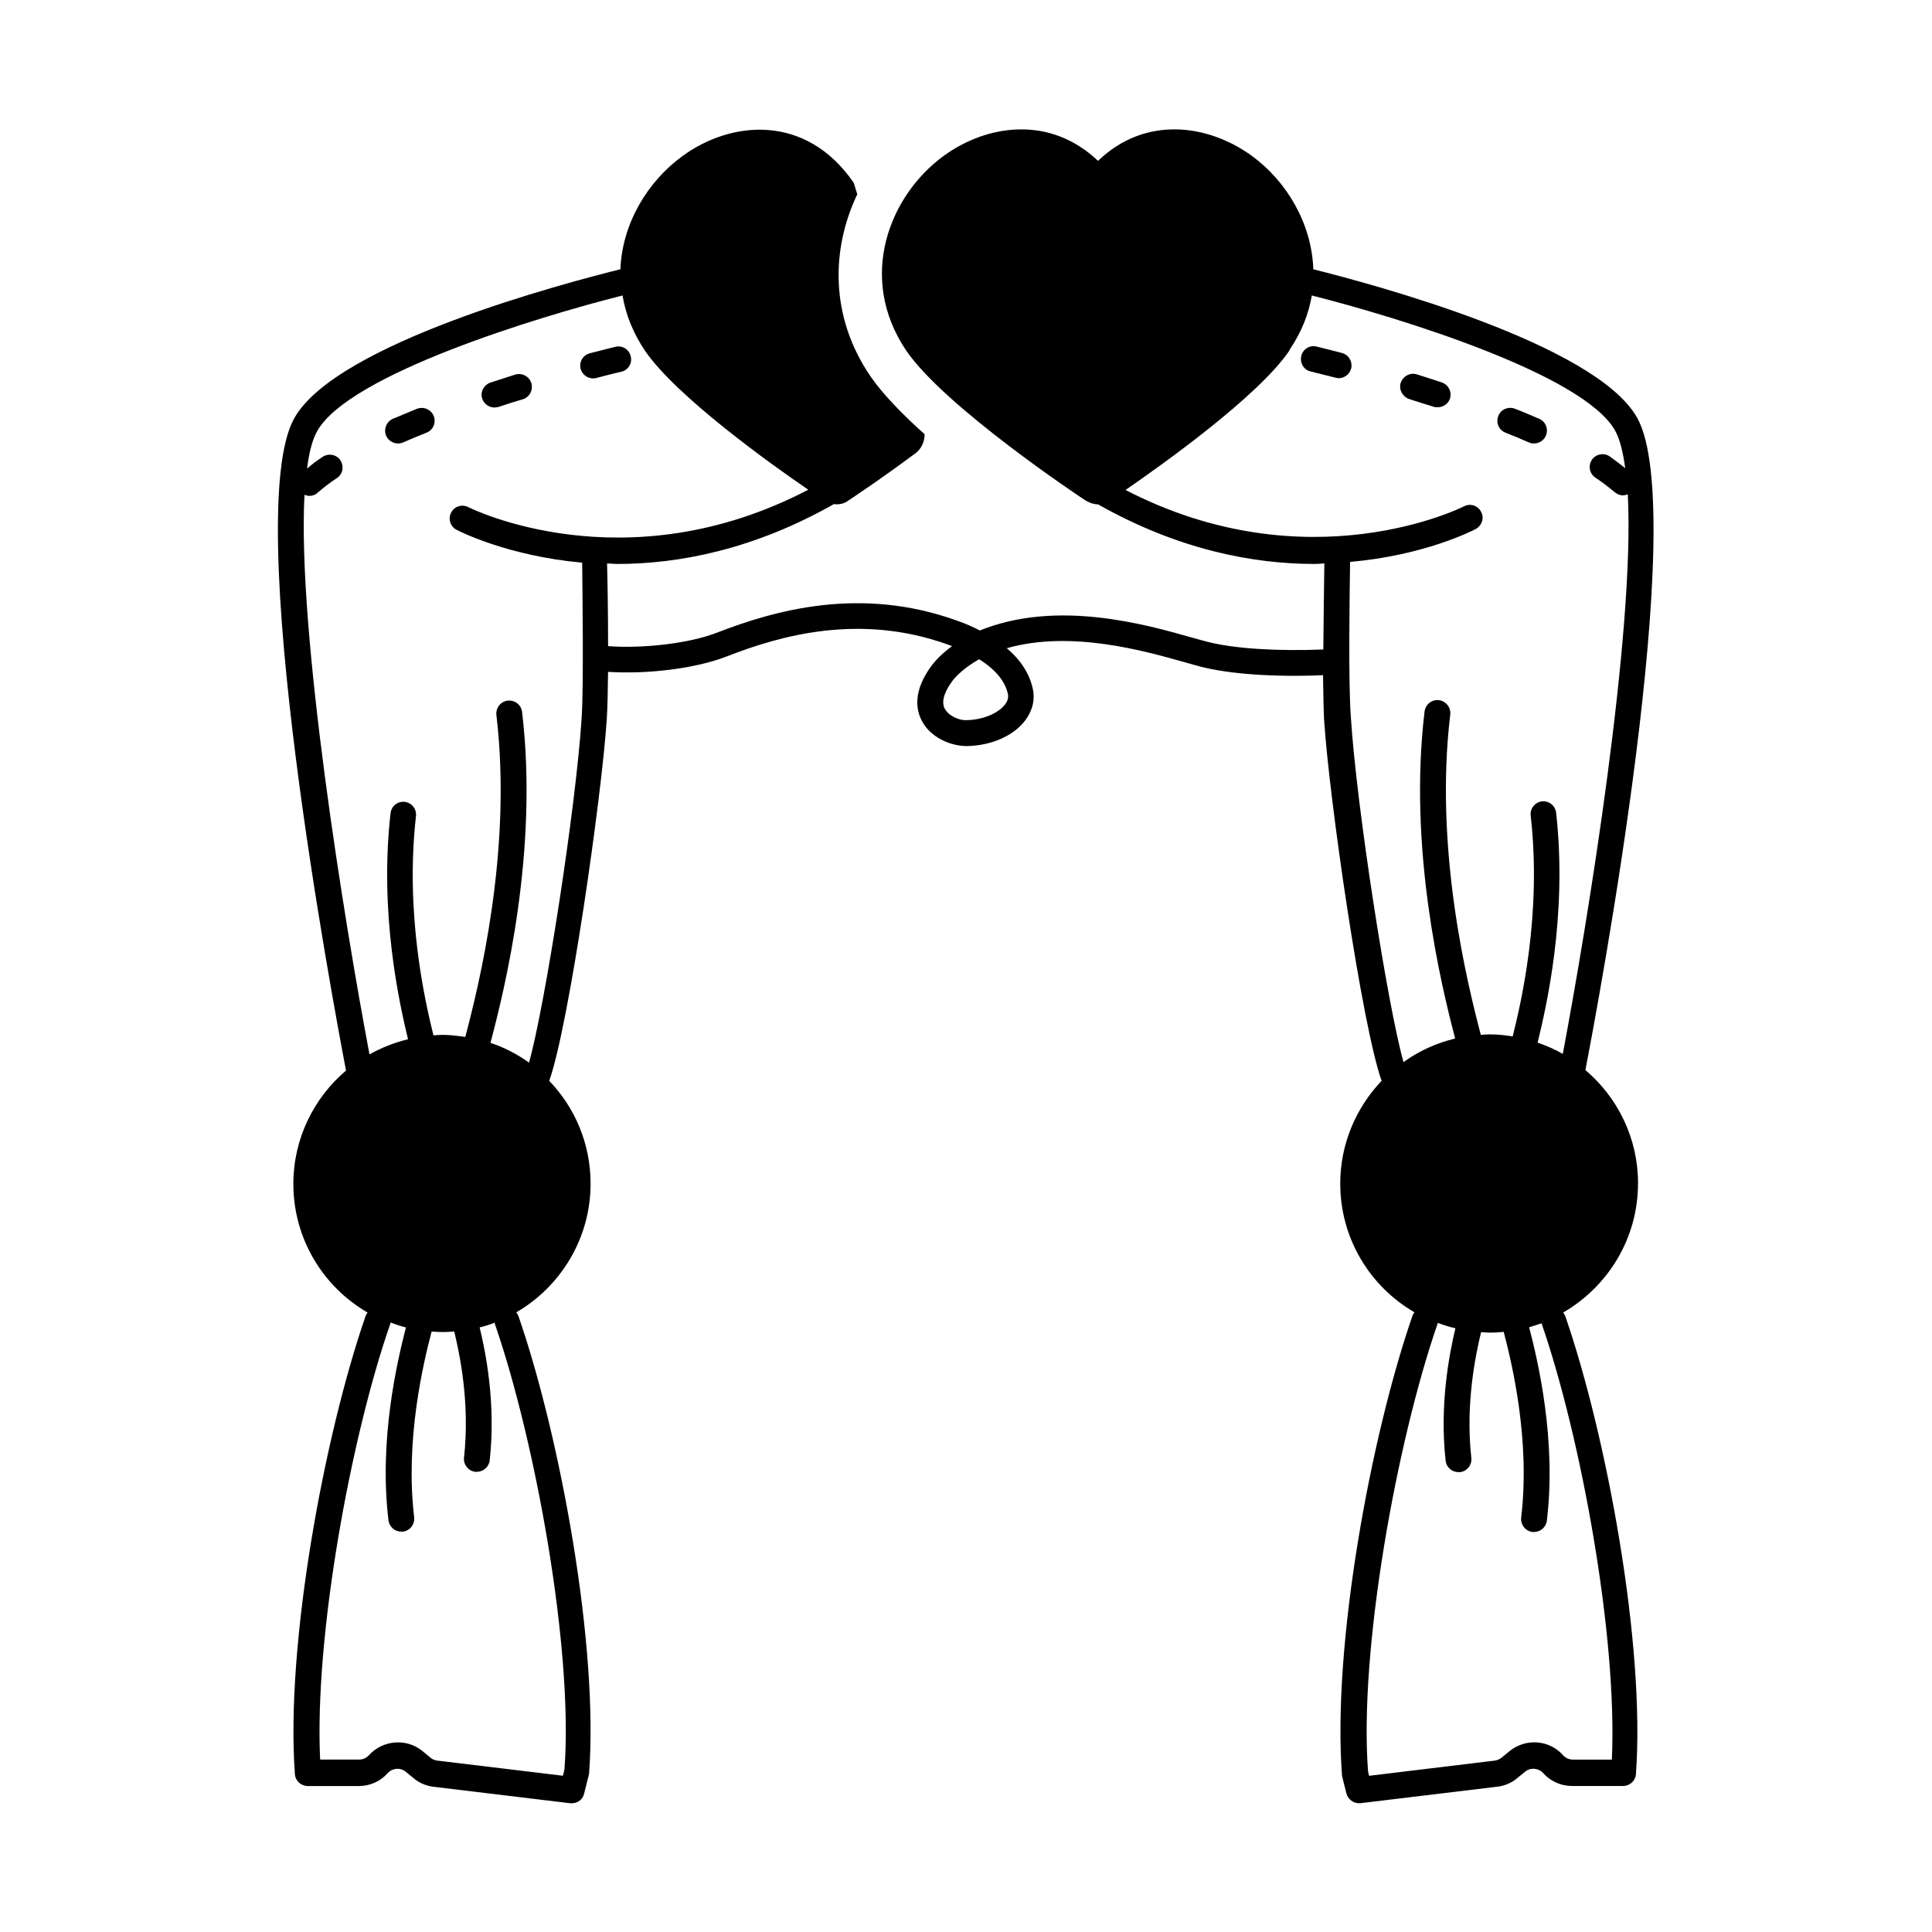 <?xml version="1.0" encoding="UTF-8"?>
<!-- Uploaded to: ICON Repo, www.svgrepo.com, Generator: ICON Repo Mixer Tools -->
<svg fill="#000000" width="800px" height="800px" version="1.1" viewBox="144 144 512 512" xmlns="http://www.w3.org/2000/svg">
 <g>
  <path d="m526.02 245.32c-2.246-0.75-4.426-1.43-6.535-2.109-1.84-0.543-3.676 0.477-4.289 2.246-0.543 1.77 0.477 3.676 2.246 4.289 2.109 0.68 4.223 1.363 6.469 2.043 0.34 0.137 0.68 0.137 1.09 0.137 1.43 0 2.793-0.887 3.269-2.316 0.539-1.77-0.414-3.676-2.25-4.289z"/>
  <path d="m499.67 237.55c-4.223-1.09-6.738-1.703-6.738-1.703-1.84-0.477-3.676 0.68-4.086 2.519s0.68 3.676 2.519 4.086c0 0 2.449 0.613 6.535 1.633 0.273 0.066 0.613 0.137 0.887 0.137 1.496 0 2.859-1.02 3.269-2.519 0.473-1.77-0.617-3.676-2.387-4.152z"/>
  <path d="m542.97 258.66c2.109 0.816 4.152 1.703 6.195 2.586 0.477 0.203 0.887 0.273 1.363 0.273 1.293 0 2.586-0.75 3.133-2.043 0.75-1.703 0-3.746-1.77-4.492-2.109-0.887-4.223-1.84-6.398-2.656-1.77-0.68-3.746 0.137-4.426 1.906-0.688 1.77 0.133 3.746 1.902 4.426z"/>
  <path d="m301.21 244.29c0.273 0 0.543-0.066 0.887-0.137 4.086-1.09 6.535-1.633 6.535-1.633 1.84-0.41 2.996-2.246 2.519-4.086-0.41-1.84-2.246-2.996-4.086-2.519 0 0-2.519 0.613-6.738 1.703-1.84 0.477-2.926 2.316-2.449 4.152 0.406 1.5 1.836 2.519 3.332 2.519z"/>
  <path d="m254.51 252.33c-2.18 0.887-4.289 1.77-6.398 2.656-1.703 0.75-2.519 2.793-1.77 4.492 0.543 1.293 1.84 2.043 3.133 2.043 0.477 0 0.887-0.066 1.363-0.273 2.043-0.887 4.086-1.77 6.195-2.586 1.77-0.68 2.586-2.656 1.906-4.426-0.688-1.703-2.66-2.586-4.43-1.906z"/>
  <path d="m275 251.99c0.34 0 0.68-0.066 1.09-0.137 2.18-0.75 4.356-1.43 6.469-2.043 1.77-0.543 2.793-2.449 2.246-4.289-0.543-1.77-2.449-2.793-4.289-2.246-2.109 0.68-4.289 1.363-6.535 2.109-1.77 0.613-2.793 2.519-2.18 4.289 0.477 1.363 1.77 2.316 3.199 2.316z"/>
  <path d="m578.1 457.6c0-12.051-5.445-22.809-13.957-30.023 3.402-17.496 27.844-147.94 13.684-172.93-11.098-19.609-70.262-35.402-85.785-39.285-0.41-12.188-7.148-23.422-16.34-30.094-11.574-8.375-28.188-10.688-40.715 1.363-12.664-12.051-29.277-9.734-40.848-1.363-14.5 10.555-23.012 32.27-10.008 51.605 10.145 14.91 46.16 38.875 47.656 39.828 1.09 0.613 2.109 0.953 3.199 0.953 21.172 11.984 40.984 15.797 57.324 15.797 0.953 0 1.77-0.066 2.656-0.137-0.066 4.969-0.203 14.023-0.273 22.809-12.254 0.477-23.625-0.203-30.707-2.043-1.156-0.273-2.519-0.68-4.016-1.09-12.664-3.609-35.949-10.145-56.305-1.906-1.84-0.953-3.812-1.84-5.992-2.586-25.734-9.328-48.609-2.656-63.59 3.133-7.285 2.859-19.473 4.289-28.934 3.609 0-8.441-0.137-17.156-0.273-21.922 0.887 0 1.77 0.137 2.656 0.137 16.34 0 36.219-3.812 57.461-15.863 0.203 0 0.41 0.066 0.613 0.066 1.02 0 2.18-0.203 3.133-0.953 0 0 8.305-5.445 17.973-12.664 1.496-1.156 2.316-3.062 2.316-4.832v-0.137c-5.856-5.242-11.164-10.688-14.367-15.387-10.824-15.863-10.348-33.77-3.473-48.203l-0.953-3.062c-12.664-18.383-32.477-16.477-45.344-7.082-9.258 6.738-16 17.836-16.477 30.023-14.57 3.609-75.164 19.539-86.398 39.418-14.16 24.984 10.348 155.43 13.684 172.93-8.512 7.215-13.957 18.043-13.957 30.023 0 14.57 7.898 27.301 19.676 34.109-0.203 0.273-0.41 0.543-0.543 0.953-10.961 31.66-21.242 87.078-18.723 121.39 0.137 1.77 1.633 3.133 3.402 3.133h13.547c2.926 0 5.719-1.227 7.625-3.402 1.227-1.363 3.336-1.566 4.766-0.41l2.246 1.84c1.496 1.227 3.336 1.973 5.242 2.18l36.152 4.356h0.41c1.566 0 2.926-1.02 3.269-2.586l1.293-5.176c2.586-34.043-7.691-89.527-18.723-121.39-0.137-0.34-0.34-0.613-0.543-0.953 11.711-6.809 19.676-19.539 19.676-34.109 0-10.555-4.152-20.152-10.961-27.234 5.242-14.773 13.891-75.164 15.25-95.859 0.203-2.996 0.273-7.488 0.34-12.527 10.418 0.68 23.285-0.887 31.453-4.086 13.957-5.445 35.199-11.641 58.824-3.062 0.34 0.137 0.613 0.203 0.887 0.34-2.246 1.633-4.086 3.402-5.379 5.106-4.969 6.672-4.223 11.641-2.656 14.637 2.316 4.492 7.691 6.738 11.914 6.738h0.273c6.398-0.203 12.117-2.723 15.184-6.738 1.973-2.586 2.723-5.582 2.043-8.512-0.887-4.016-3.199-7.559-6.875-10.688 17.02-4.832 36.355 0.68 47.25 3.746 1.566 0.477 2.996 0.816 4.152 1.156 7.762 1.973 19.473 2.793 32.406 2.246 0.066 4.699 0.137 8.852 0.273 11.641 1.293 20.695 10.008 81.086 15.25 95.859-6.738 7.082-10.961 16.68-10.961 27.234 0 14.57 7.898 27.301 19.676 34.109-0.203 0.273-0.41 0.543-0.543 0.953-11.031 31.863-21.309 87.281-18.656 121.93l1.156 4.629c0.41 1.496 1.77 2.586 3.269 2.586h0.41l36.152-4.356c1.973-0.203 3.812-0.953 5.309-2.18l2.246-1.84c1.43-1.156 3.539-0.953 4.766 0.41 1.973 2.18 4.699 3.402 7.625 3.402h13.547c1.77 0 3.269-1.363 3.402-3.133 2.519-34.246-7.762-89.664-18.723-121.39-0.137-0.34-0.34-0.613-0.543-0.953 11.922-6.934 19.82-19.668 19.82-34.234zm-302.96 37.238c10.824 31.316 20.832 86.465 18.449 118.05l-0.41 1.703-33.293-4.016c-0.68-0.066-1.293-0.34-1.77-0.75l-2.246-1.84c-4.223-3.402-10.418-2.859-14.094 1.156-0.68 0.75-1.566 1.156-2.586 1.156h-10.348c-1.566-32.68 8.102-85.309 18.586-115.47 0.066-0.137 0-0.203 0.066-0.34 1.293 0.477 2.656 0.953 4.086 1.293-2.316 8.988-7.215 29.82-4.629 51.129 0.203 1.703 1.703 2.996 3.402 2.996h0.41c1.84-0.203 3.199-1.906 2.996-3.812-2.449-20.562 2.449-40.918 4.629-49.223 1.02 0.066 1.973 0.137 2.996 0.137 1.02 0 1.973-0.066 2.996-0.137 1.363 5.652 4.223 18.789 2.586 33.43-0.203 1.84 1.156 3.539 2.996 3.746h0.41c1.703 0 3.199-1.293 3.402-2.996 1.703-15.32-1.156-29.07-2.656-35.266 1.363-0.34 2.723-0.75 4.086-1.293-0.066 0.137-0.137 0.273-0.066 0.34zm23.012-160.74c-1.496 23.762-9.734 76.523-13.957 91.504-3.133-2.246-6.535-4.016-10.211-5.242 3.676-13.891 12.801-50.516 8.375-87.691-0.203-1.84-1.906-3.199-3.812-2.996-1.84 0.203-3.199 1.906-2.996 3.812 4.289 36.016-4.699 71.828-8.238 85.309-1.973-0.273-3.949-0.543-6.059-0.543-0.816 0-1.566 0.066-2.383 0.137-2.246-9.055-7.559-32.27-4.629-58.141 0.203-1.84-1.156-3.539-2.996-3.746-1.906-0.203-3.539 1.156-3.746 2.996-2.996 26.348 2.246 50.039 4.629 59.914-3.609 0.887-7.082 2.246-10.211 4.016-6.672-35.336-19.133-111.86-17.227-148.29 0.41 0.137 0.816 0.273 1.293 0.273 0.816 0 1.633-0.273 2.246-0.887 1.43-1.227 3.133-2.586 5.039-3.812 1.566-1.02 1.973-3.133 0.953-4.699-1.02-1.566-3.133-1.973-4.699-0.953-1.566 1.02-2.926 2.043-4.152 3.133 0.543-4.356 1.43-7.762 2.723-10.008 8.512-14.977 58.211-30.16 80.883-35.879 0.816 4.902 2.723 9.871 5.992 14.707 8.238 11.984 32.953 29.754 43.23 36.766-48.609 25.395-89.664 4.832-90.074 4.629-1.703-0.887-3.746-0.203-4.562 1.43-0.887 1.633-0.203 3.746 1.43 4.562 1.02 0.543 13.754 6.945 33.293 8.715 0.07 8.438 0.41 32.062-0.133 40.98zm112.95-6.195c0.203 0.953-0.066 1.906-0.816 2.859-1.84 2.316-5.719 3.949-10.008 4.086-1.906 0.137-4.832-1.02-5.922-3.062-1.156-2.246 0.477-5.242 2.109-7.422 1.09-1.43 3.402-3.609 7.012-5.652 4.289 2.656 6.875 5.789 7.625 9.191zm90.684-34.992c19.539-1.703 32.27-8.168 33.293-8.715 1.633-0.887 2.316-2.926 1.43-4.562-0.887-1.703-2.926-2.316-4.562-1.43-0.41 0.203-41.258 20.695-89.664-4.356 10.078-6.945 35.266-24.918 43.438-36.969v-0.137c3.199-4.699 5.106-9.602 5.922-14.434 22.945 5.785 71.895 20.832 80.336 35.742 1.293 2.246 2.109 5.652 2.723 10.008-1.293-1.02-2.656-2.043-4.152-3.133-1.566-1.02-3.676-0.613-4.699 0.953-1.02 1.566-0.613 3.676 0.953 4.699 1.906 1.293 3.609 2.586 5.039 3.812 0.68 0.543 1.43 0.887 2.246 0.887 0.41 0 0.887-0.137 1.293-0.273 1.906 36.426-10.555 112.95-17.227 148.29-2.109-1.227-4.356-2.18-6.672-2.996 2.246-9.191 7.965-33.633 4.902-60.934-0.203-1.84-1.906-3.199-3.746-2.996-1.84 0.203-3.199 1.906-2.996 3.746 2.996 26.281-2.586 49.77-4.766 58.551-1.973-0.34-4.016-0.543-6.059-0.543-0.816 0-1.566 0.066-2.383 0.137-3.609-13.754-12.391-49.223-8.102-84.898 0.203-1.84-1.09-3.539-2.996-3.812-1.906-0.203-3.539 1.09-3.812 2.996-4.356 36.289 4.289 72.098 8.102 86.668-5.039 1.227-9.668 3.336-13.684 6.262-4.223-14.977-12.461-67.676-13.957-91.504-0.676-8.785-0.336-32.41-0.199-41.055zm50.789 201.93c10.418 30.16 20.086 82.789 18.586 115.47h-10.348c-0.953 0-1.906-0.41-2.586-1.156-3.609-4.086-9.805-4.562-14.094-1.156l-2.246 1.84c-0.543 0.41-1.156 0.68-1.84 0.75l-33.223 4.016-0.273-1.09c-2.449-32.137 7.559-87.281 18.383-118.6 0.066-0.137 0-0.203 0.066-0.34 1.496 0.543 3.133 1.09 4.699 1.43-1.496 6.332-4.289 19.949-2.586 35.129 0.203 1.77 1.703 2.996 3.402 2.996h0.41c1.84-0.203 3.199-1.906 2.996-3.746-1.633-14.57 1.227-27.711 2.586-33.359 0.75 0.066 1.496 0.137 2.316 0.137 1.227 0 2.449-0.066 3.676-0.203 2.18 8.305 7.082 28.664 4.629 49.223-0.203 1.84 1.09 3.539 2.996 3.812h0.41c1.703 0 3.199-1.293 3.402-2.996 2.586-21.445-2.383-42.414-4.699-51.266 1.156-0.34 2.316-0.68 3.402-1.09-0.133-0.004-0.133 0.133-0.066 0.199z"/>
 </g>
</svg>